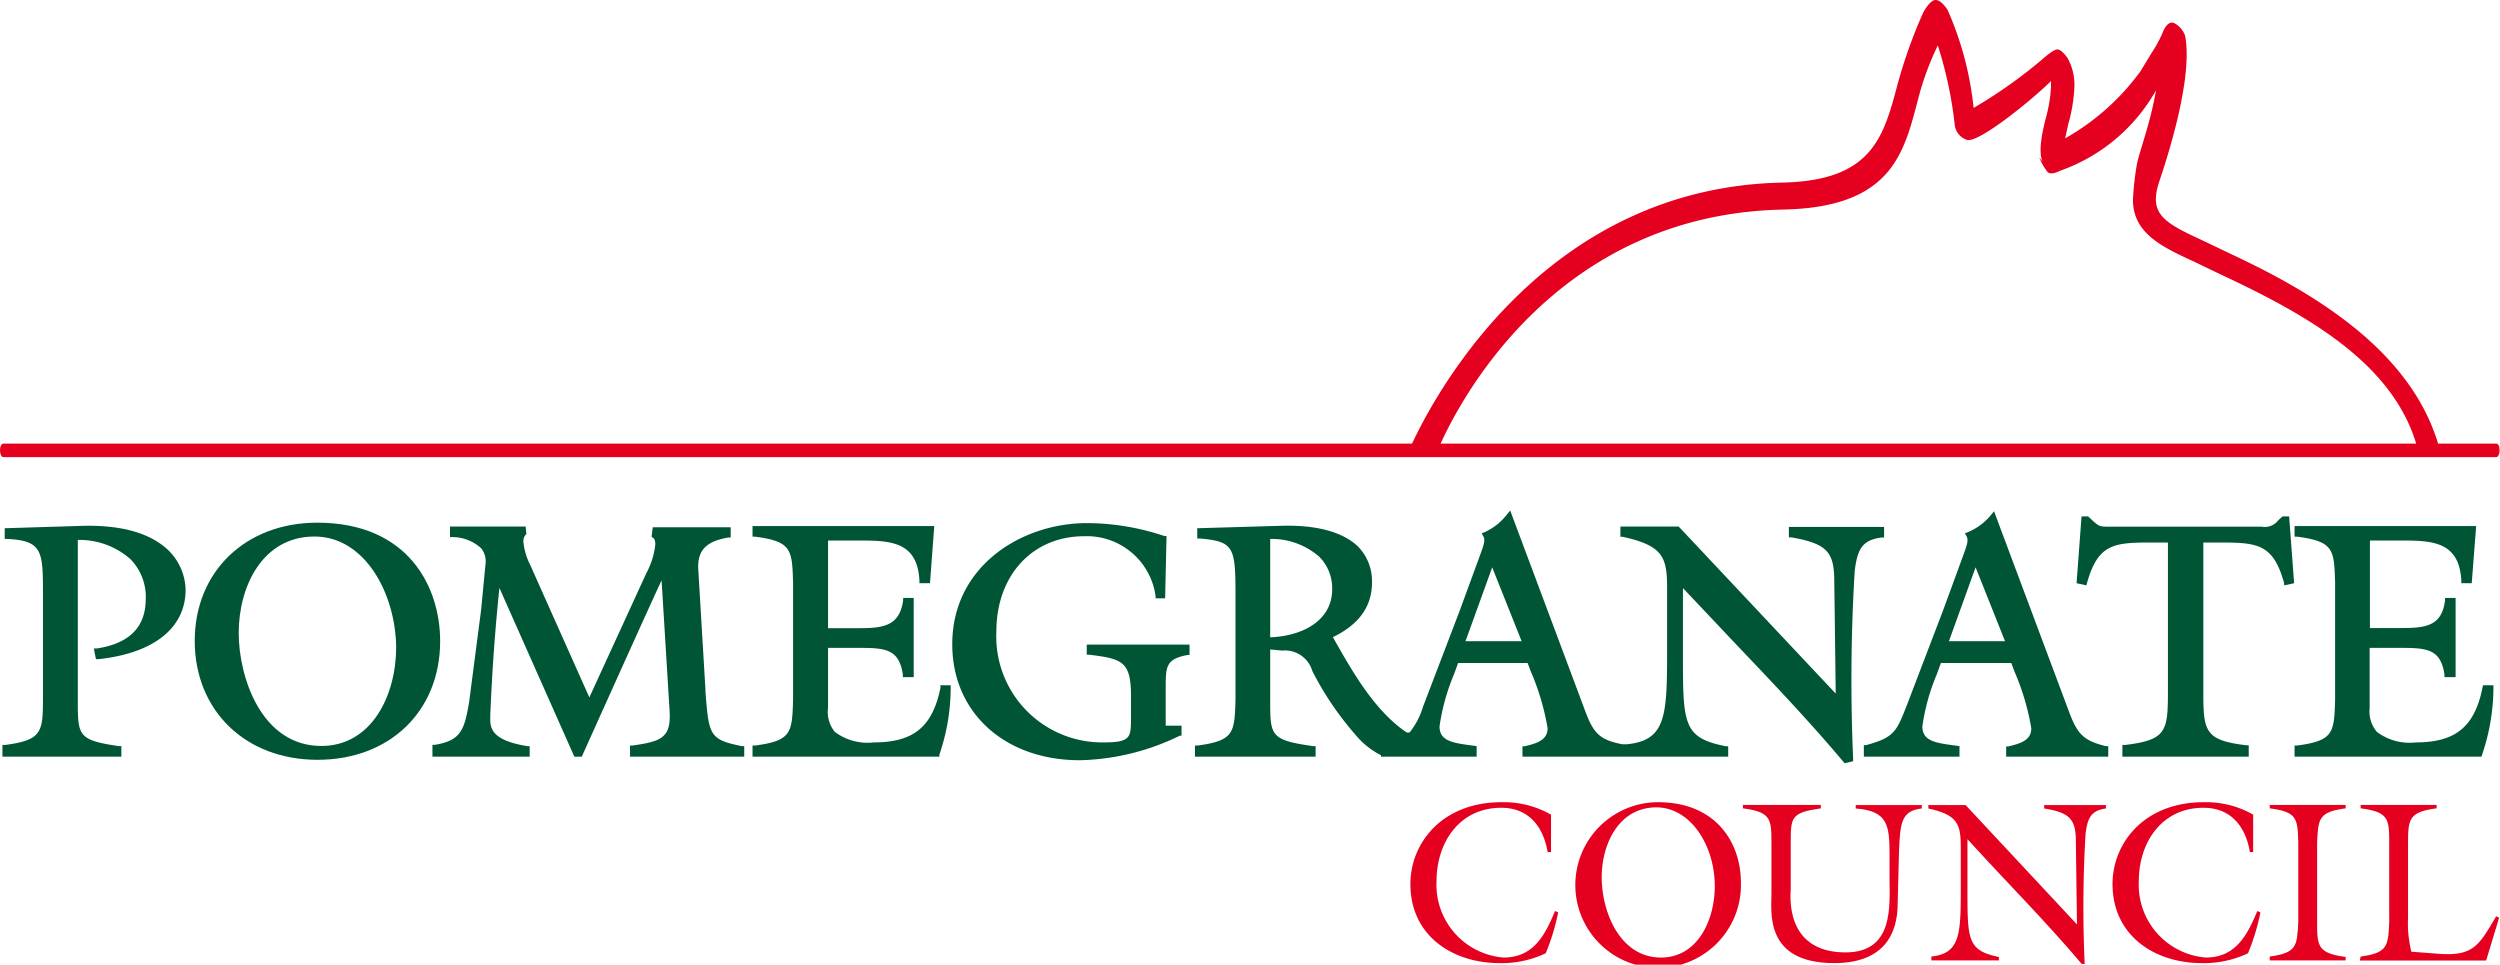 <svg xmlns="http://www.w3.org/2000/svg" viewBox="0 0 175.11 67.57"><defs><style>.cls-1{fill:#005634;}.cls-2{fill:#e6001f;}</style></defs><g id="レイヤー_2" data-name="レイヤー 2"><g id="Layer_1" data-name="Layer 1"><path class="cls-1" d="M5.53,36.84.33,37v.75h.2c2.48.13,2.48.88,2.48,4V49C3,51.28,2.93,51.84.36,52.18l-.19,0V53H8.5v-.74l-.18,0c-2.87-.42-2.87-.73-2.87-3.22V37.82a5.39,5.39,0,0,1,3.68,1.34,3.77,3.77,0,0,1,1.08,2.77c0,2-1.15,3.14-3.42,3.49l-.22,0,.15.75.19,0C10.76,45.75,13,44,13,41.3a4,4,0,0,0-1.24-2.79C10.46,37.3,8.38,36.73,5.53,36.84Z"/><path class="cls-1" d="M22.22,36.61c-5,0-8.58,3.41-8.58,8.28s3.54,8.33,8.6,8.33,8.59-3.41,8.59-8.31C30.83,41.08,28.58,36.61,22.22,36.61Zm.29,15.64c-4.22,0-5.79-4.85-5.79-7.91,0-3.26,1.66-6.76,5.31-6.76,3.5,0,5.66,3.93,5.72,7.73C27.75,48.76,26,52.25,22.51,52.25Z"/><path class="cls-1" d="M49.41,48.41l0-.15-.5-8.37c-.09-1.49.74-2,2.1-2.24l.17,0v-.72H45.72l-.08.67.1.08c.07,0,.16.16.16.45a5.38,5.38,0,0,1-.62,2l-4,8.72-4.16-9.32a4.4,4.4,0,0,1-.46-1.6.66.66,0,0,1,.14-.45l.07-.07-.05-.53H31.52v.74l.19,0a3,3,0,0,1,2,.79A1.5,1.5,0,0,1,34,39.58l-.3,3.13-.84,6.46c-.33,1.91-.54,2.7-2.4,3l-.17,0V53h6.81v-.74l-.18,0c-2.32-.38-2.58-1.14-2.58-1.86,0-.11,0-.21,0-.31.15-3.4.33-5.84.64-8.91L40.23,53h.52s5-11.12,5.59-12.35l.57,9.3a2.53,2.53,0,0,1,0,.27c0,1.54-.83,1.74-2.6,2l-.18,0V53h8v-.74l-.18,0C49.67,51.8,49.65,51.48,49.41,48.41Z"/><path class="cls-1" d="M65.88,48.14C65.33,50.9,64,52,61.21,52a3.81,3.81,0,0,1-2.74-.74A2.21,2.21,0,0,1,58,49.57V45.38h2.17c1.84,0,2.81.08,3.07,1.87l0,.18H64V41.88h-.74l0,.18C63,43.86,61.86,44,60.15,44H58V37.86h2c2.28,0,4.25,0,4.4,2.79v.2h.74l.3-4H52.71v.74l.18,0c2.57.34,2.59.9,2.66,3.22V49c-.07,2.32-.09,2.88-2.66,3.22l-.18,0V53H65.8l0-.15a14.47,14.47,0,0,0,.79-4.62V48h-.73Z"/><path class="cls-1" d="M76.12,45.86l.19,0c2.3.29,2.91.46,2.91,2.92v1.38c0,.78,0,1.26-.26,1.51s-.72.33-1.6.33a7.42,7.42,0,0,1-7.57-7.77c0-3.93,2.53-6.67,6.15-6.67a4.86,4.86,0,0,1,5,4.18l0,.17h.67l.1-4.36-.14,0a17.18,17.18,0,0,0-5.43-.91c-4.58,0-9.44,3-9.44,8.49,0,4.78,3.67,8.12,8.94,8.12a16.73,16.73,0,0,0,7-1.72l.12,0v-.7H81.65V48.07c0-1.44.07-1.9,1.51-2.19l.16,0v-.73h-7.2Z"/><path class="cls-1" d="M131.79,37.65l.18,0v-.74H125.3v.73l.18,0c2.47.44,3,1,3,3.08,0,0,.08,6.05.1,7.86l-11-11.7h-4.08v.72l.16,0c2.86.63,3.11,1.45,3.11,3.63v4c0,4.81,0,6.61-2.79,6.9l-.18,0h0l-.17,0c-1.72-.32-2.07-.89-2.68-2.55l-5.17-13.82-.23.28A4.14,4.14,0,0,1,104,37.27l-.22.09.12.21c.16.27,0,.65-.15,1.09l-1.49,4.07-2.59,6.78a5.29,5.29,0,0,1-.93,1.79.54.54,0,0,1-.22,0c-2.24-1.52-3.79-4.25-5.09-6.55l-.07-.12c1.83-.89,2.74-2.14,2.74-3.84a3.46,3.46,0,0,0-1-2.53c-1.06-1-2.89-1.51-5.41-1.43L83.86,37v.72l.19,0c2.4.21,2.49.6,2.49,4.06V49c-.07,2.32-.09,2.88-2.66,3.22l-.18,0V53h8.45v-.74l-.18,0c-3-.42-3-.73-3-3.22V45.49l.82.08A2,2,0,0,1,91.92,47a21.75,21.75,0,0,0,3,4.44,5.59,5.59,0,0,0,1.81,1.46V53h6.7v-.74l-.6-.08c-1.18-.16-2-.34-2-1.3a14.92,14.92,0,0,1,1-3.62s.23-.61.3-.82H107l.21.56a17.26,17.26,0,0,1,1.19,4c0,.83-.72,1.06-1.6,1.27l-.16,0V53h14.41v-.73l-.17,0c-2.9-.58-3-1.46-3-6.08v-5l3.56,3.77c2.58,2.71,5.25,5.51,7.68,8.4l.09.1.59-.14V53.1A127.2,127.2,0,0,1,129.91,40C130.1,38.5,130.4,37.83,131.79,37.65Zm-25.21,7.26h-3.93l1.87-5.17ZM93.31,41.28c0,2.23-2.14,3.28-4.34,3.36V37.75A5.06,5.06,0,0,1,92.41,39,3.12,3.12,0,0,1,93.31,41.28Z"/><path class="cls-1" d="M144.84,49.63l-5.17-13.82-.23.28a4.14,4.14,0,0,1-1.59,1.18l-.22.09.12.21c.15.27,0,.65-.15,1.09l-1.49,4.07-2.59,6.78c-.69,1.73-.85,2.15-2.81,2.68l-.16,0V53h6.7v-.74l-.6-.08c-1.18-.16-2-.34-2-1.3a14.6,14.6,0,0,1,1-3.62l.3-.82h4.93l.21.57a17.06,17.06,0,0,1,1.19,4c0,.83-.72,1.06-1.6,1.27l-.16,0V53h7.15v-.74l-.17,0C145.8,51.86,145.45,51.29,144.84,49.63Zm-4.4-4.72h-3.93c.17-.46,1.57-4.35,1.87-5.17Z"/><path class="cls-1" d="M160.15,36.17h-.27l-.29.26a1.2,1.2,0,0,1-1.19.46H147.82c-.75,0-.78,0-1.27-.45l-.29-.27h-.46l-.35,4.68.69.15.05-.19c.77-2.71,1.87-2.81,4.5-2.81h1.16V48.41c0,2.81-.1,3.42-3,3.77l-.19,0V53h8.85V52.2l-.18,0c-2.92-.35-3-1-3-3.77V38h1.16c2.63,0,3.73.1,4.49,2.81L160,41l.69-.15-.35-4.68Z"/><path class="cls-1" d="M173.89,48.14C173.34,50.9,172,52,169.22,52a3.81,3.81,0,0,1-2.74-.74,2.22,2.22,0,0,1-.5-1.66c0-.11,0-.63,0-.63V45.38h2.17c1.84,0,2.81.08,3.07,1.87l0,.18H172V41.88h-.74l0,.18c-.23,1.8-1.36,1.93-3.07,1.93H166V37.86h2c2.28,0,4.24,0,4.4,2.79v.2h.73l.31-4H160.72v.74l.18,0c2.57.34,2.59.9,2.66,3.22V49c-.07,2.32-.09,2.88-2.66,3.22l-.18,0V53h13.09l.05-.15a14.75,14.75,0,0,0,.79-4.62V48h-.73Z"/><path class="cls-2" d="M174.84,31.07H.23c-.13,0-.23.21-.23.47s.1.48.23.48H174.84c.14,0,.24-.21.24-.48S175,31.07,174.84,31.07Z"/><path class="cls-2" d="M132.92,5.88c-1,3.79-1.82,6.78-8.1,6.91-16.24.34-24,14.17-25.94,18.34h2c1.81-4,8.69-16.13,24-16.45,7.93-.16,8.53-4.23,9.6-8.22a20.92,20.92,0,0,1,1.25-3.28,28.14,28.14,0,0,1,1.18,5.5,1.26,1.26,0,0,0,.87,1.12c.8.23,4.48-2.74,5.88-4.12,0,.08,0,.33,0,.41a10.38,10.38,0,0,1-.38,2.25c-.22.86-.54,2.33-.2,3,0,0-.24-.32-.24-.3a4.15,4.15,0,0,0,.57,1c.27.27.86-.07.86-.07a12.46,12.46,0,0,0,6.75-5.65c-.46,2.57-1.15,4.17-1.35,5.23A19.73,19.73,0,0,0,149.4,14c0,2.36,2.09,3.32,4.29,4.33l1.89.91c6.12,2.86,12,6.22,13.68,11.9l1.52-.05c-1.89-6.27-8.07-10.29-14.48-13.28l-1.94-.93c-2.74-1.26-3.82-1.85-3.17-4,0-.07,2.53-7,1.86-10.39a1.61,1.61,0,0,0-.74-.86c-.53-.27-.86.73-.86.73a9.66,9.66,0,0,1-.73,1.33L149.92,5a16.59,16.59,0,0,1-5.27,4.69c.07-.31.14-.64.22-1a11.12,11.12,0,0,0,.43-2.64,3.83,3.83,0,0,0-.49-2s-.39-.57-.69-.59S143,4.2,143,4.2a34.58,34.58,0,0,1-4.76,3.36A22.71,22.71,0,0,0,136.42.7S136,0,135.58,0s-.87.88-.87.88A34.86,34.86,0,0,0,132.92,5.88Z"/><path class="cls-2" d="M108.64,59.68h-.24c-.3-1.81-1.35-3.1-3.25-3.1-2.9,0-4.53,2.4-4.53,5.15a5.11,5.11,0,0,0,4.69,5.34c2.08,0,2.9-1.53,3.61-3.26l.22.1a15.44,15.44,0,0,1-.87,2.86,7.17,7.17,0,0,1-3.23.69c-3.31,0-6.25-1.92-6.25-5.54,0-2.85,2.2-5.73,6.38-5.73a6.71,6.71,0,0,1,3.47.87Z"/><path class="cls-2" d="M121.94,61.83a5.8,5.8,0,1,1-5.81-5.64C120.18,56.19,121.94,59,121.94,61.83Zm-9.75-.4c0,2.48,1.29,5.64,4.15,5.64,2.61,0,3.77-2.68,3.77-5,0-2.83-1.68-5.52-4.11-5.52C113.28,56.58,112.19,59.27,112.19,61.43Z"/><path class="cls-2" d="M134.61,56.39v.24c-1.44.16-1.53,1-1.6,3.16l-.09,3.51c0,2.06-.92,4.16-4.44,4.16-4.91,0-4.4-3.59-4.4-4.87V59c0-1.65-.06-2.13-2-2.38v-.24h5.46v.24c-2.08.3-2.11.62-2.11,2.38v3.28c0,.3-.5,4.43,3.84,4.43,3.42,0,3.08-3.29,3.08-5.25V59.79c0-2-.15-3-2.37-3.16v-.24Z"/><path class="cls-2" d="M145.48,64.75l-.08-5.84c0-1.52-.43-2-2.22-2.28v-.24h4.33v.24c-1.1.14-1.3.75-1.43,1.79a86.91,86.91,0,0,0-.06,9.1l-.21,0c-2.53-3-5.35-5.82-8-8.74v3c0,4-.09,4.78,2.2,5.25v.24h-4.73V67c2.13-.23,2.06-1.7,2.06-5.33V59.3c0-1.6-.26-2.23-2.27-2.67v-.24h2.61Z"/><path class="cls-2" d="M157.82,59.68h-.23c-.3-1.81-1.35-3.1-3.25-3.1-2.9,0-4.53,2.4-4.53,5.15a5.11,5.11,0,0,0,4.69,5.34c2.07,0,2.9-1.53,3.61-3.26l.22.1a15.44,15.44,0,0,1-.87,2.86,7.2,7.2,0,0,1-3.23.69c-3.31,0-6.26-1.92-6.26-5.54,0-2.85,2.2-5.73,6.39-5.73a6.65,6.65,0,0,1,3.46.87Z"/><path class="cls-2" d="M162.3,64.64c0,1.65.06,2.13,2,2.39v.24h-5.32V67c1.9-.26,1.91-.74,2-2.39V59c-.05-1.65-.06-2.13-2-2.38v-.24h5.32v.24c-1.9.25-1.92.73-2,2.38Z"/><path class="cls-2" d="M165.35,67c1.9-.26,1.92-.74,2-2.39V59c0-1.65-.06-2.13-2-2.38v-.24h5.32v.24c-1.9.25-2,.73-2,2.38v5.25a8.44,8.44,0,0,0,.23,2.41l1.94.15c2.4.17,2.8-.58,4-2.63l.21.1-.91,3h-8.85Z"/></g></g></svg>